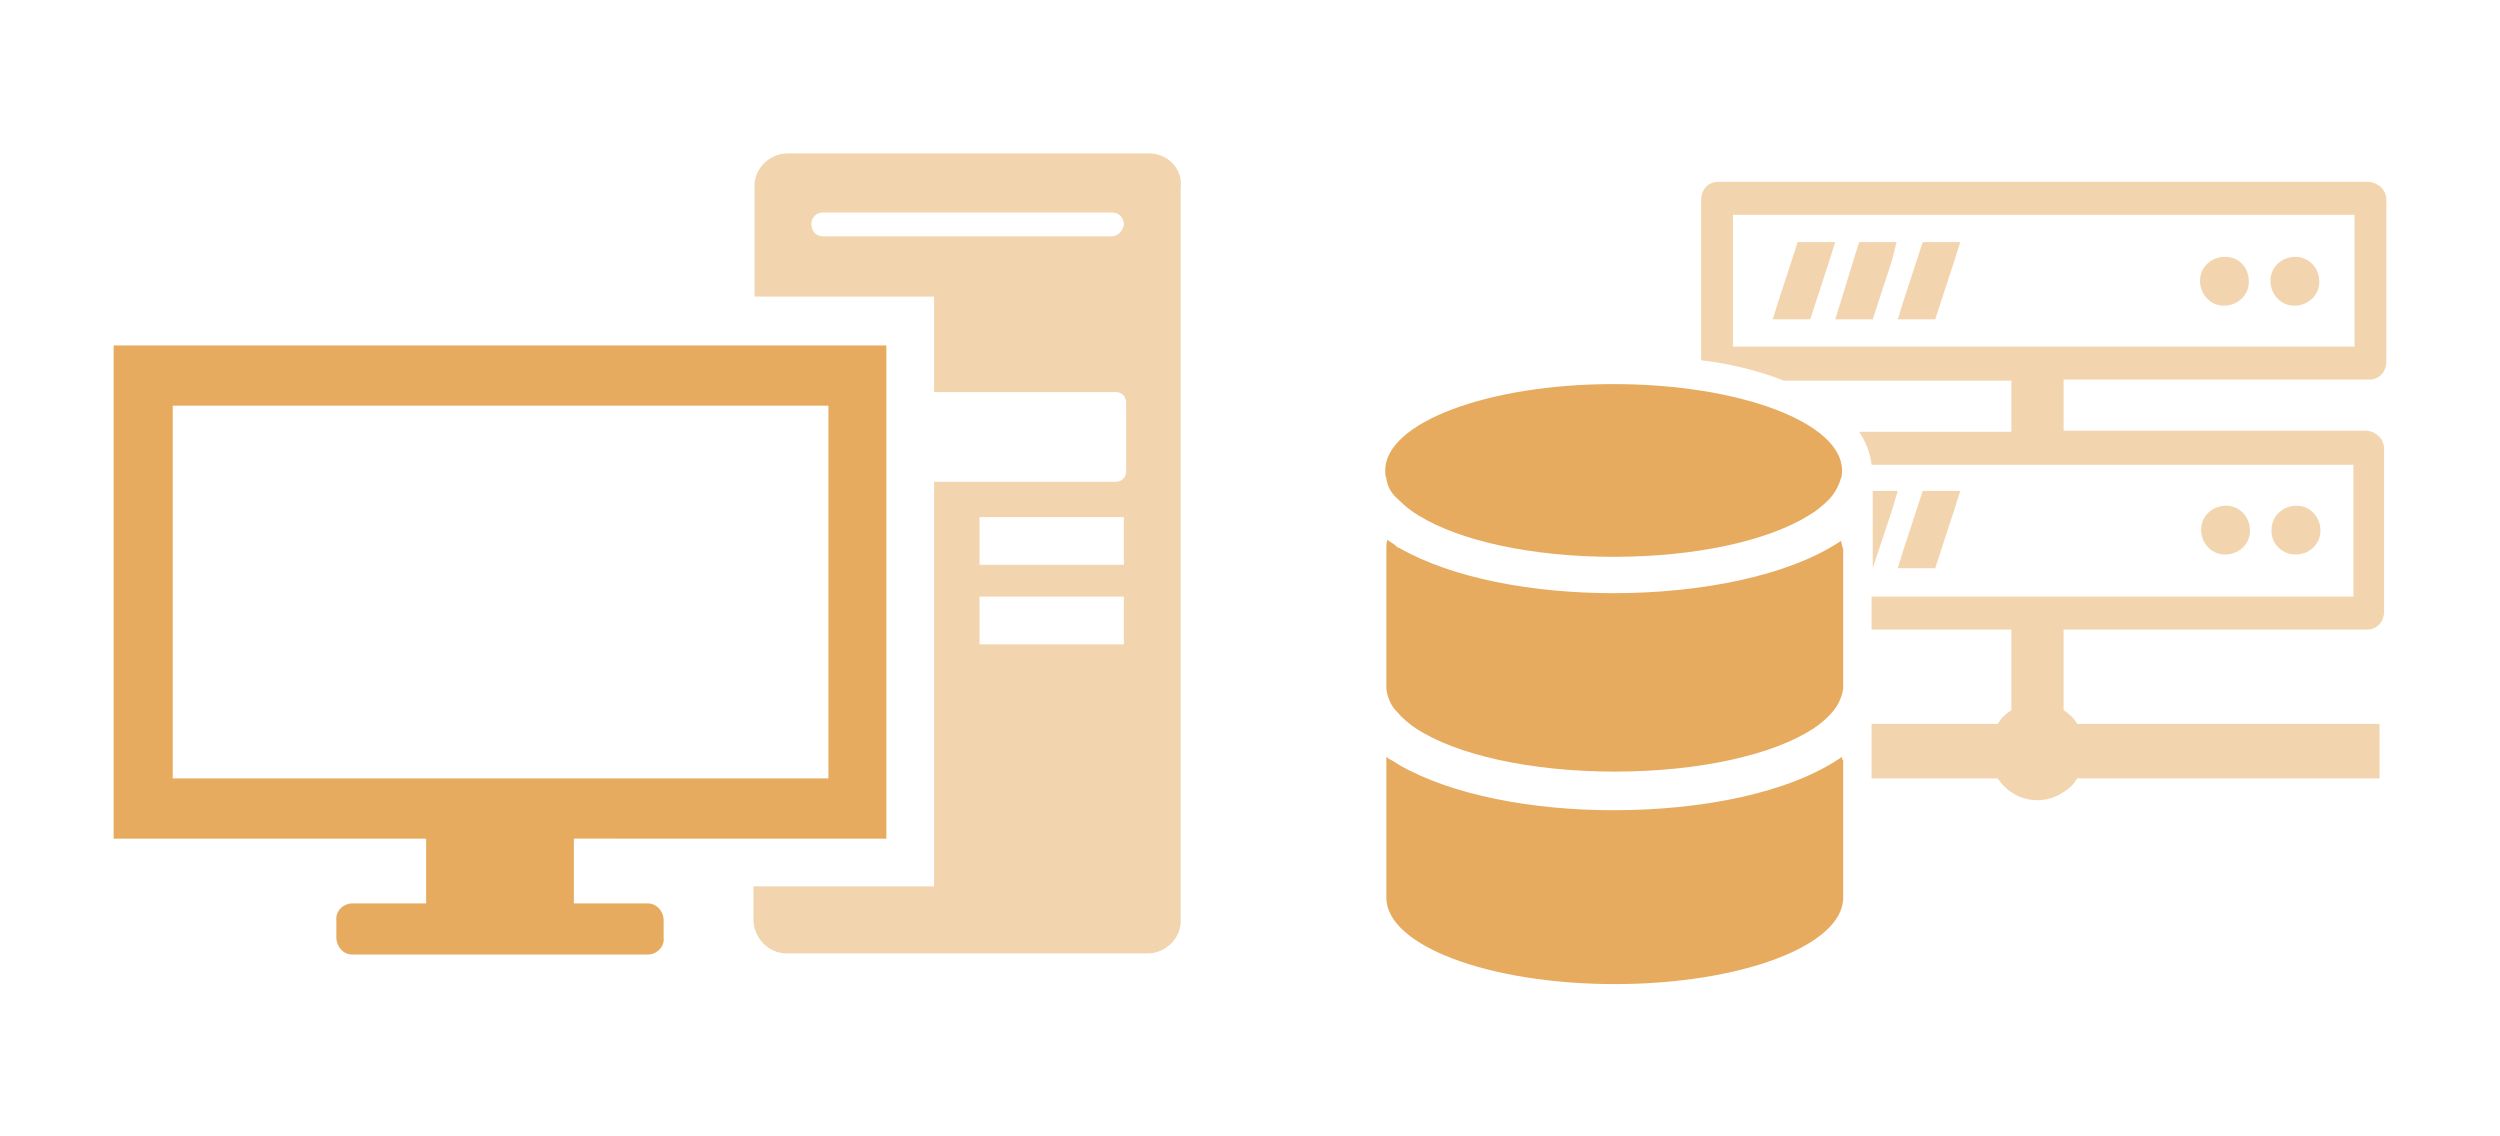 <?xml version="1.0" encoding="utf-8"?>
<!-- Generator: Adobe Illustrator 27.5.0, SVG Export Plug-In . SVG Version: 6.00 Build 0)  -->
<svg version="1.1" id="レイヤー_1" xmlns="http://www.w3.org/2000/svg" xmlns:xlink="http://www.w3.org/1999/xlink" x="0px"
	 y="0px" viewBox="0 0 220 100" style="enable-background:new 0 0 220 100;" xml:space="preserve">
<style type="text/css">
	.st0{opacity:0.5;fill-rule:evenodd;clip-rule:evenodd;fill:#E6AB5E;enable-background:new    ;}
	.st1{fill-rule:evenodd;clip-rule:evenodd;fill:#E6AB5E;}
	.st2{opacity:0.5;}
	.st3{fill:#E6AB5E;}
</style>
<g>
	<path id="パス_4134" class="st0" d="M101.1,13.5H69.3c-1.6,0-3,1.4-2.9,3l0,0v9.6h15.8v8.4h16c0.5,0,0.9,0.4,0.9,0.9v6.1
		c0,0.5-0.4,0.9-0.9,0.9h-16V78H66.3v2.9c0,1.6,1.3,3,2.9,3l0,0H101c1.6,0,3-1.4,2.9-3l0,0V16.5C104.1,14.9,102.8,13.5,101.1,13.5
		L101.1,13.5 M97.8,20.8H72.4c-0.6,0-1-0.5-1-1.1c0-0.6,0.5-1,1-1h25.5c0.6,0,1,0.5,1,1.1C98.8,20.3,98.4,20.8,97.8,20.8 M98.9,56.7
		H86.2v-4.2h12.7L98.9,56.7z M98.9,49.7H86.2v-4.2h12.7L98.9,49.7z"/>
	<path id="パス_4135" class="st1" d="M78,73.8V30.4H10v43.4h27.5v5.7H31c-0.8,0-1.5,0.7-1.4,1.5v1.5c0,0.8,0.6,1.5,1.4,1.5h26
		c0.8,0,1.5-0.7,1.4-1.5V81c0-0.8-0.6-1.5-1.4-1.5h-6.5v-5.7H78z M15.2,35.7h57.7v32.8H15.2V35.7z"/>
	<g id="グループ_4490" class="st2">
		<path id="パス_4146" class="st3" d="M208.5,33.4c0.9,0,1.5-0.7,1.5-1.6V17.6c0-0.9-0.7-1.5-1.5-1.6h-57.3
			c-0.9,0-1.5,0.7-1.5,1.6v14.1c2.5,0.3,5,0.9,7.3,1.8h20V38h-13.4c0.6,0.9,1,1.9,1.1,2.9h42.4v11.6h-42.4v2.9H177v7.1
			c-0.5,0.3-0.9,0.7-1.2,1.2h-11.1v4.8h11.1c1.3,2,3.9,2.5,5.8,1.2c0.5-0.3,0.9-0.7,1.2-1.2h26.6v-4.8h-26.6
			c-0.3-0.5-0.7-0.9-1.2-1.2v-7.1h26.7c0.9,0,1.5-0.7,1.5-1.6V39.5c0-0.9-0.7-1.5-1.5-1.6h-26.7v-4.5H208.5z M152.5,18.9h54.7v11.6
			h-54.7V18.9z"/>
		<path id="パス_4147" class="st3" d="M161.5,21.3L161.5,21.3h-3.3l-1.7,5.2l-0.5,1.6l0,0l0,0h3.3l1.7-5.2L161.5,21.3L161.5,21.3z
			"/>
		<path id="パス_4148" class="st3" d="M166.9,21.3L166.9,21.3h-3.3l-1.6,5.2l-0.5,1.6l0,0l0,0h3.3l1.7-5.2L166.9,21.3L166.9,21.3z
			"/>
		<path id="パス_4149" class="st3" d="M169.2,21.3l-1.7,5.2l-0.5,1.6l0,0l0,0h3.3l1.7-5.2l0.5-1.6l0,0l0,0L169.2,21.3z"/>
		<path id="パス_4150" class="st3" d="M195.8,22.6c-1.2,0-2.2,0.9-2.2,2.1s0.9,2.2,2.1,2.2c1.2,0,2.2-0.9,2.2-2.1l0,0
			C197.9,23.5,197,22.6,195.8,22.6"/>
		<path id="パス_4151" class="st3" d="M202,22.6c-1.2,0-2.2,0.9-2.2,2.1s0.9,2.2,2.1,2.2c1.2,0,2.2-0.9,2.2-2.1l0,0
			C204.1,23.5,203.1,22.6,202,22.6"/>
		<path id="パス_4152" class="st3" d="M167,43.2L167,43.2L167,43.2h-2.2V50l1.7-5.1L167,43.2z"/>
		<path id="パス_4153" class="st3" d="M167,50L167,50h3.3l1.7-5.2l0.5-1.6l0,0l0,0h-3.3l-1.7,5.2L167,50L167,50z"/>
		<path id="パス_4154" class="st3" d="M195.8,48.8c1.2,0,2.2-0.9,2.2-2.1c0-1.2-0.9-2.2-2.1-2.2c-1.2,0-2.2,0.9-2.2,2.1l0,0
			C193.7,47.8,194.6,48.8,195.8,48.8"/>
		<path id="パス_4155" class="st3" d="M202,48.8c1.2,0,2.2-0.9,2.2-2.1c0-1.2-0.9-2.2-2.1-2.2c-1.2,0-2.2,0.9-2.2,2.1l0,0
			C199.8,47.8,200.8,48.8,202,48.8"/>
	</g>
	<g>
		<path id="パス_4156" class="st3" d="M162.1,66.6L162.1,66.6L162.1,66.6c-4.6,3.2-12.4,4.7-20.1,4.7c-7.1,0-14.2-1.3-18.9-4
			c-0.1-0.1-0.2-0.1-0.3-0.2l0,0c-0.3-0.2-0.6-0.3-0.8-0.5l0,0l0,0c0,0.1,0,0.2,0,0.3V79c0,4.2,9,7.6,20.1,7.6s20.1-3.4,20.1-7.6
			V66.9C162.1,66.8,162.1,66.8,162.1,66.6C162.1,66.7,162.1,66.6,162.1,66.6"/>
		<path id="パス_4157" class="st3" d="M162,47.6L162,47.6L162,47.6c-4.6,3.1-12.4,4.6-20,4.6c-7.1,0-14.2-1.3-18.9-4
			c-0.1,0-0.2-0.1-0.2-0.1l-0.1-0.1c-0.2-0.2-0.5-0.3-0.7-0.5l0,0l0,0c-0.1,0.2-0.1,0.5-0.1,0.7v12.1c0,0.1,0,0.2,0,0.3
			c0.1,0.8,0.4,1.5,0.9,2c0.5,0.6,1.1,1.1,1.7,1.5c3.5,2.3,10,3.8,17.5,3.8s14-1.5,17.5-3.8c0.6-0.4,1.2-0.9,1.7-1.5s0.8-1.3,0.9-2
			c0-0.1,0-0.2,0-0.3v-12C162.1,48.1,162.1,47.9,162,47.6C162,47.7,162,47.7,162,47.6"/>
		<path id="パス_4158" class="st3" d="M123.1,44c0.5,0.5,1.1,1,1.8,1.4c3.6,2.2,9.9,3.6,17.1,3.6s13.5-1.4,17.1-3.6
			c0.7-0.4,1.3-0.9,1.8-1.4s0.9-1.2,1.1-1.9c0.1-0.2,0.1-0.5,0.1-0.7c0-4.2-9-7.6-20.1-7.6s-20.1,3.4-20.1,7.6c0,0.2,0,0.5,0.1,0.7
			C122.1,42.9,122.5,43.5,123.1,44"/>
	</g>
</g>
</svg>
